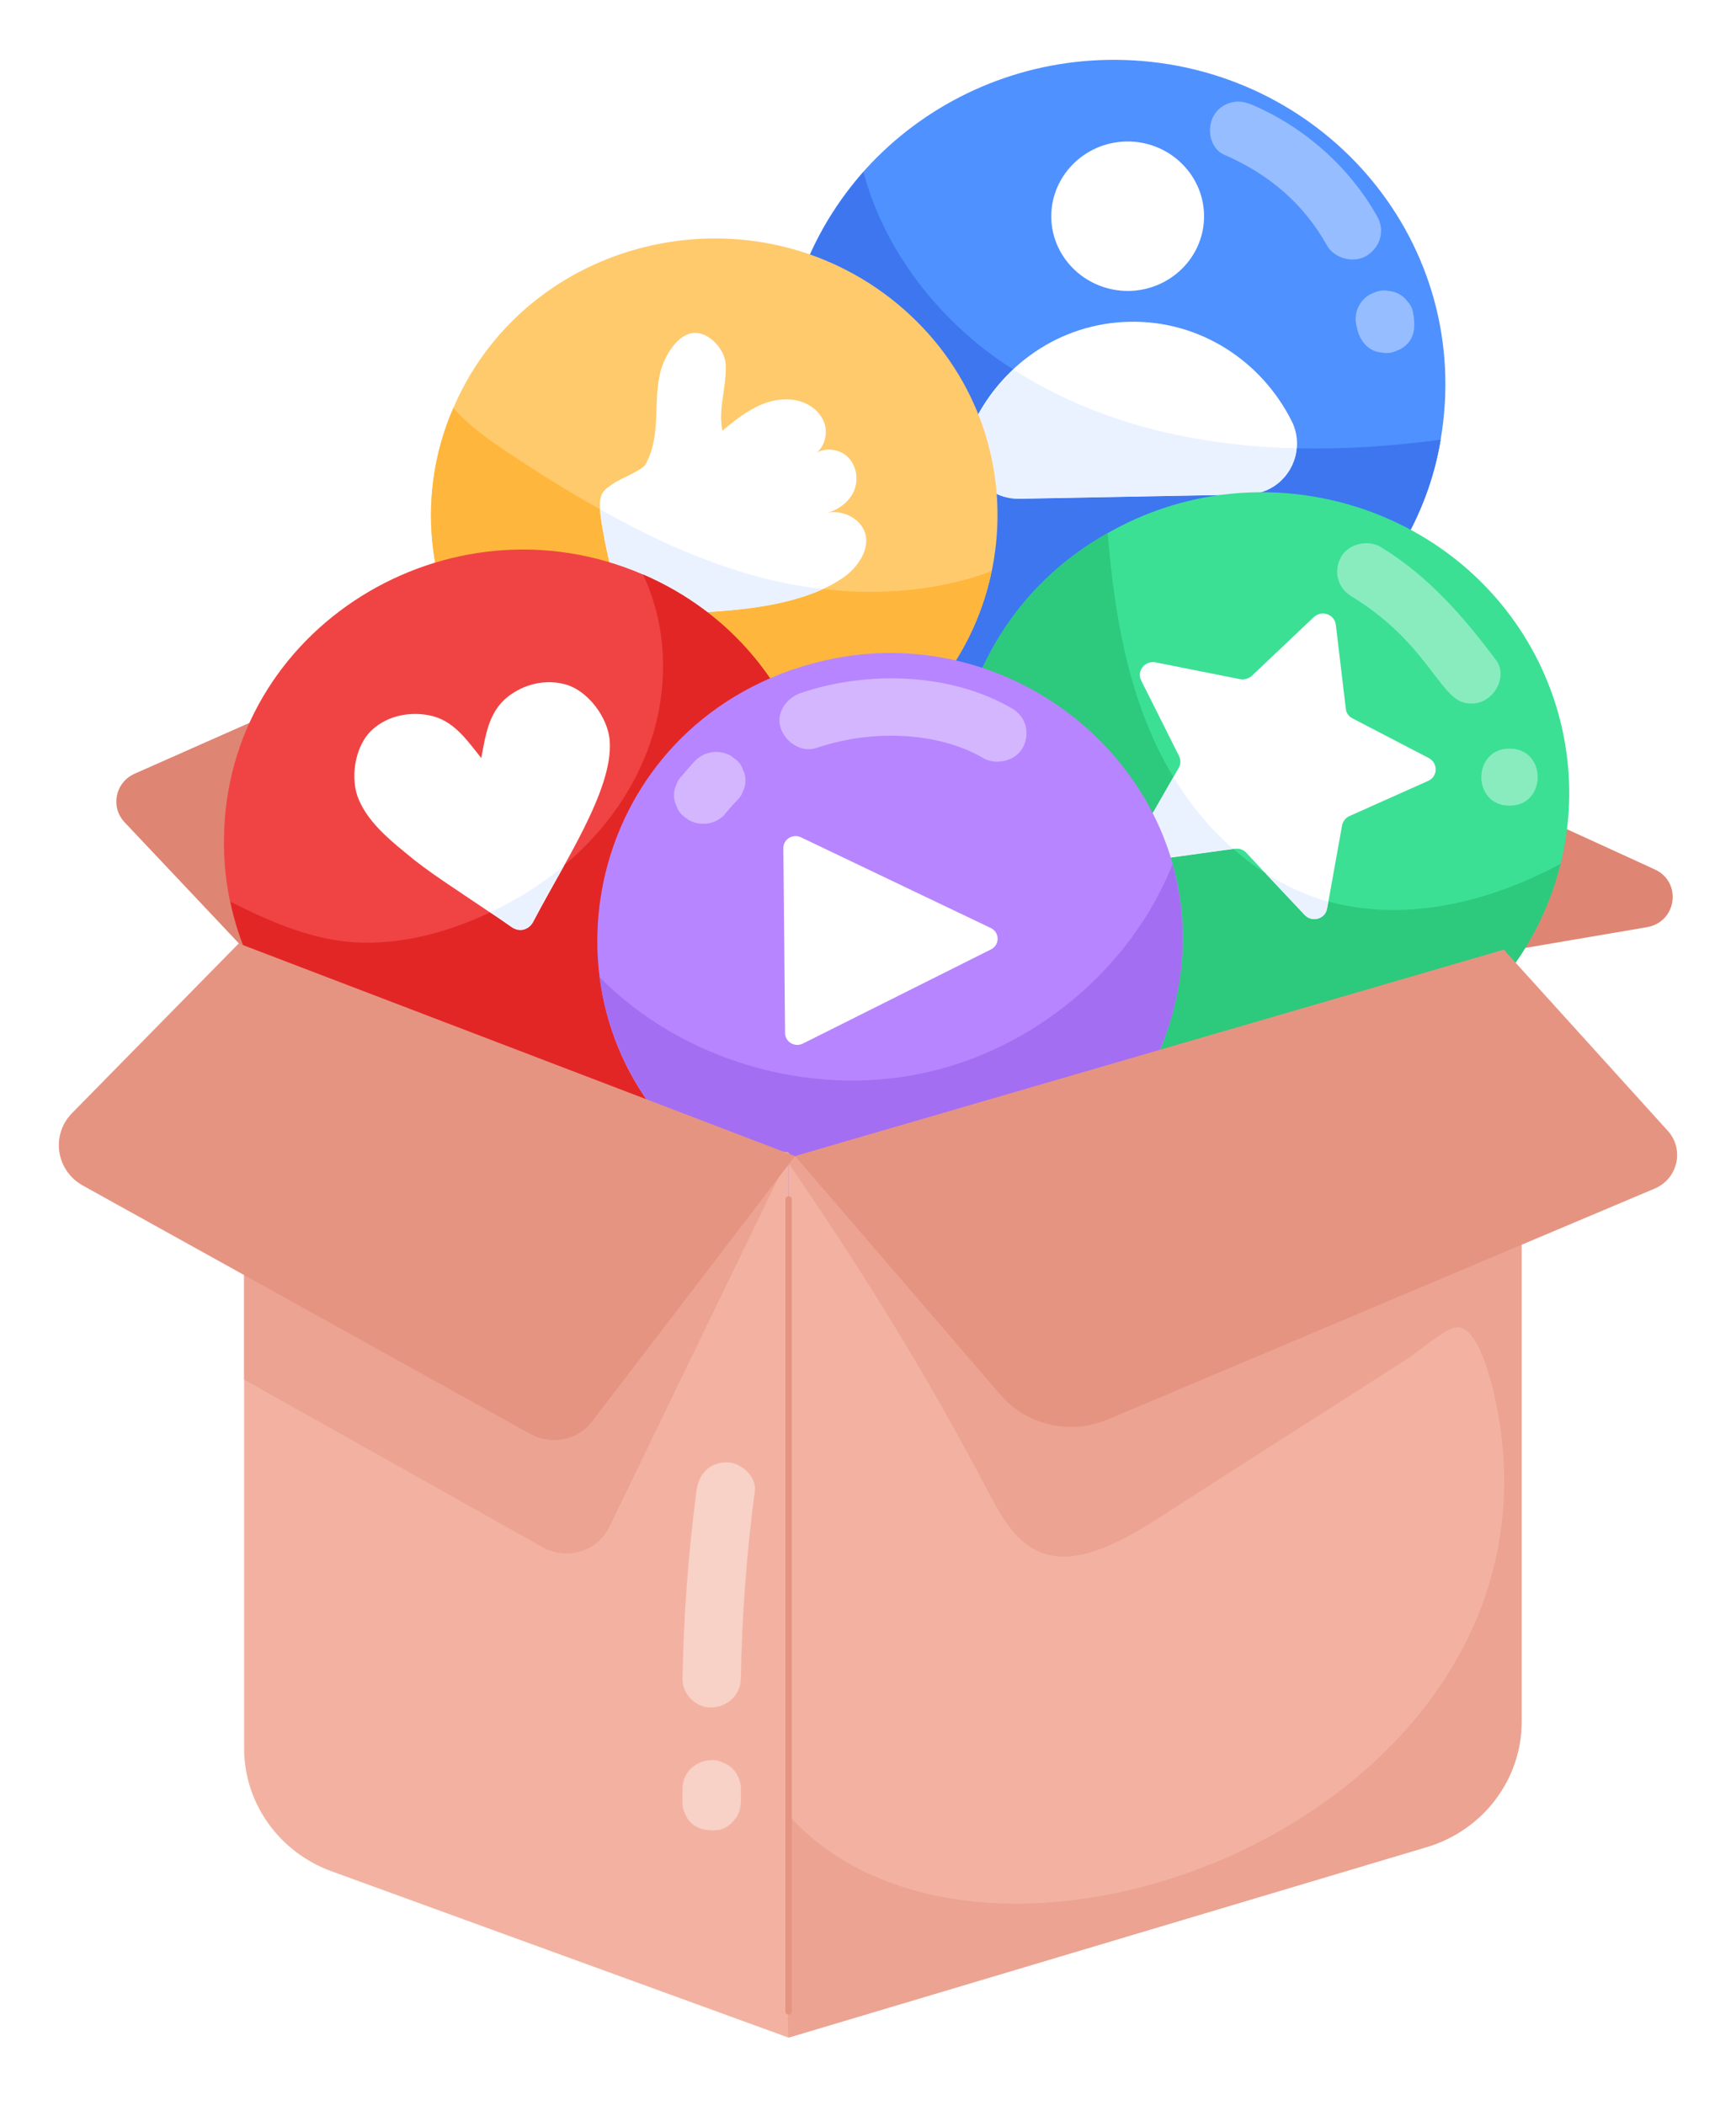 <svg width="118" height="143" viewBox="0 0 118 143" fill="none" xmlns="http://www.w3.org/2000/svg">
<g filter="url(#filter0_d_738_6382)">
<path d="M98.954 60.697L108.936 58.996C110.984 58.647 111.356 55.928 109.472 55.066L92.927 47.496L98.954 60.697Z" fill="#DF8573"/>
<path d="M13.513 60.386L5.471 51.869C4.488 50.827 4.836 49.15 6.156 48.565L27.946 38.916L13.513 60.386Z" fill="#DF8573"/>
<path d="M94.923 25.875C93.198 36.329 83.312 44.794 71.384 44.093C59.41 43.407 49.623 33.576 50.209 20.804C50.977 8.533 61.735 -0.605 74.043 0.103C87.236 0.864 97.192 12.598 94.923 25.875Z" fill="#4F91FF"/>
<path d="M78.842 10.597C78.897 13.394 76.622 15.707 73.745 15.767C70.878 15.806 68.512 13.581 68.456 10.785C68.416 7.982 70.692 5.669 73.553 5.614C76.414 5.56 78.786 7.8 78.842 10.597Z" fill="white"/>
<path d="M81.725 29.598L66.328 29.886C63.79 29.94 62.006 27.415 63.002 25.137C63.024 25.094 63.035 25.04 63.056 25.008C64.958 20.84 69.041 17.945 73.792 17.862C78.563 17.765 82.743 20.526 84.79 24.591C85.914 26.79 84.388 29.553 81.725 29.598Z" fill="white"/>
<path d="M94.923 25.877C93.198 36.331 83.312 44.796 71.384 44.096C53.085 43.046 43.342 21.912 55.691 7.68C57.156 13.275 61.185 18.17 65.868 21.095C64.698 22.186 63.734 23.523 63.056 25.011C63.034 25.043 63.023 25.096 63.001 25.139C62.005 27.418 63.789 29.942 66.328 29.889L81.725 29.6C83.629 29.568 84.997 28.134 85.139 26.455C88.401 26.54 91.683 26.305 94.923 25.877Z" fill="#3D76EF"/>
<path d="M85.14 26.453C84.998 28.133 83.63 29.567 81.725 29.599L66.328 29.888C63.79 29.941 62.006 27.416 63.002 25.138C63.024 25.095 63.035 25.041 63.056 25.009C63.735 23.522 64.698 22.185 65.869 21.094C71.52 24.754 78.36 26.316 85.14 26.453Z" fill="#EBF2FF"/>
<path d="M56.172 46.715C50.238 50.618 42.058 51.027 35.534 47.079C27.206 42.106 24.169 32.055 27.819 23.714C27.84 23.65 27.873 23.597 27.895 23.532C32.938 12.132 47.67 8.641 57.519 16.258C67.826 24.274 67.033 39.702 56.172 46.715Z" fill="#FFCA6C"/>
<path d="M54.378 35.2C51.803 37.025 47.778 37.452 44.594 37.607C43.325 37.66 40.731 37.896 39.779 37.061C39.232 36.591 38.926 35.917 38.696 35.232C38.362 34.034 38.077 32.813 37.832 31.102C37.625 29.487 37.976 29.333 38.784 28.792C39.167 28.535 40.622 27.957 40.863 27.572C41.982 25.603 41.359 23.381 41.892 21.26C42.143 20.287 43.008 18.65 44.222 18.618C45.251 18.586 46.269 19.784 46.324 20.704C46.422 22.234 45.787 23.764 46.105 25.261C46.805 24.684 47.505 24.117 48.304 23.699C50.491 22.557 52.433 23.272 53.01 24.673C53.283 25.379 53.086 26.256 52.539 26.738C53.174 26.406 54.028 26.513 54.564 26.994C55.22 27.572 55.385 28.567 55.045 29.359C54.706 30.14 53.929 30.696 53.075 30.878C53.855 30.66 54.705 30.881 55.308 31.434C56.544 32.654 55.571 34.344 54.378 35.2Z" fill="white"/>
<path d="M64.402 34.809C61.733 47.659 46.707 53.841 35.534 47.079C27.206 42.107 24.169 32.056 27.819 23.715C28.869 24.934 30.27 25.908 31.638 26.817C33.63 28.144 35.676 29.428 37.777 30.594C37.81 31.106 38.071 32.83 38.499 34.52C38.739 35.38 38.998 36.394 39.779 37.066C40.732 37.9 43.325 37.665 44.595 37.611C47.302 37.48 50.497 37.155 52.955 36.018C56.709 36.469 60.763 36.168 64.402 34.809Z" fill="#FFB63C"/>
<path d="M52.955 36.016C50.497 37.153 47.302 37.478 44.594 37.61C43.325 37.663 40.731 37.899 39.779 37.064C39.232 36.593 38.926 35.919 38.696 35.235C38.108 33.125 37.814 31.171 37.777 30.592C37.996 30.731 38.225 30.849 38.455 30.977H38.466C42.889 33.422 47.899 35.484 52.955 36.016Z" fill="#EBF2FF"/>
<path d="M48.567 65.289C45.956 68.662 42.152 71.208 37.689 72.36C24.61 75.727 12.025 65.843 12.225 52.986C12.35 38.694 27.492 29.323 40.71 35.035C52.794 40.246 56.571 55.16 48.567 65.289Z" fill="#F04444"/>
<path d="M33.247 58.62C32.94 59.198 32.283 59.358 31.758 58.973C27.543 56.105 26.195 55.322 24.492 53.881C23.255 52.875 22.019 51.773 21.406 50.372C20.771 48.97 21.078 46.67 22.325 45.558C23.343 44.638 24.787 44.338 26.155 44.595C27.83 44.916 28.727 46.275 29.712 47.505C30.007 45.964 30.204 44.359 31.539 43.322C32.623 42.477 34.056 42.134 35.391 42.487C37.011 42.915 38.357 44.83 38.445 46.36C38.682 49.684 35.251 54.749 33.247 58.62Z" fill="white"/>
<path d="M48.567 65.285C45.956 68.658 42.152 71.204 37.69 72.357C26.315 75.284 14.88 68.104 12.663 57.262C15.125 58.503 17.674 59.637 20.41 59.958C23.783 60.347 27.287 59.427 30.314 57.989C31.075 58.485 31.377 58.714 31.759 58.974C32.284 59.359 32.94 59.198 33.247 58.62C33.852 57.452 35.301 54.895 35.37 54.769C42.147 49.064 43.498 40.965 40.71 35.031C52.794 40.242 56.571 55.156 48.567 65.285Z" fill="#E22626"/>
<path d="M35.37 54.773C35.13 55.217 33.843 57.474 33.247 58.625C32.94 59.202 32.284 59.363 31.759 58.978C31.191 58.591 31.149 58.538 30.314 57.993C32.13 57.138 33.849 56.057 35.37 54.773Z" fill="#EBF2FF"/>
<path d="M103.075 54.697C99.468 69.128 81.569 75.177 69.633 65.694C58.298 56.72 59.704 39.288 72.292 32.22C82.422 26.433 95.473 29.998 101.106 40.062C103.601 44.534 104.301 49.776 103.075 54.697Z" fill="#3BE094"/>
<path d="M94.069 49.057L88.729 51.443C88.466 51.56 88.28 51.806 88.225 52.074C88.21 52.161 87.141 58.107 87.208 57.733C87.186 57.797 87.175 57.851 87.164 57.883C86.956 58.471 86.146 58.653 85.687 58.172L83.027 55.347C83.027 55.337 83.016 55.337 83.016 55.337C82.936 55.25 81.632 53.846 81.714 53.935C81.339 53.548 80.916 53.685 80.828 53.678C80.738 53.691 74.751 54.521 75.115 54.47C74.388 54.556 73.886 53.813 74.24 53.186C74.291 53.098 77.308 47.849 77.118 48.18C77.26 47.944 77.271 47.634 77.151 47.388L74.568 42.231C74.251 41.59 74.82 40.862 75.542 41.001L81.299 42.146C81.583 42.189 81.878 42.103 82.086 41.921L86.299 37.931C86.836 37.428 87.711 37.738 87.799 38.444L88.477 44.146C88.499 44.435 88.685 44.681 88.937 44.81L94.124 47.506C94.759 47.848 94.737 48.768 94.069 49.057Z" fill="white"/>
<path d="M103.075 54.693C99.468 69.124 81.569 75.174 69.633 65.691C58.298 56.717 59.704 39.285 72.292 32.217C72.765 37.971 73.747 43.806 76.757 48.799L74.24 53.185C74.065 53.495 74.098 53.848 74.273 54.094C74.652 54.651 75.267 54.428 75.356 54.437L80.828 53.677C81.517 54.287 82.251 54.843 83.016 55.335C83.016 55.335 83.027 55.335 83.027 55.346L85.686 58.17C86.146 58.652 86.956 58.47 87.164 57.881C87.22 57.716 87.258 57.434 87.295 57.25C91.445 58.385 96.898 57.994 103.075 54.693Z" fill="#2DC97D"/>
<path d="M80.828 53.675C80.738 53.688 74.751 54.517 75.115 54.467C74.388 54.553 73.886 53.81 74.24 53.183L76.757 48.797C77.862 50.605 79.23 52.284 80.828 53.675Z" fill="#EBF2FF"/>
<path d="M87.295 57.252C87.259 57.432 87.221 57.716 87.164 57.883C86.956 58.471 86.146 58.653 85.686 58.172L83.027 55.348C84.64 56.351 86.245 56.995 87.295 57.252Z" fill="#EBF2FF"/>
<path d="M76.954 63.801C73.836 78.481 55.615 84.304 44.244 74.338C33.213 64.945 36.31 46.691 50.646 41.57C50.767 41.517 50.887 41.485 50.996 41.453C65.658 36.506 80.164 49.215 76.954 63.801Z" fill="#B785FF"/>
<path d="M64.345 59.051C64.961 59.345 64.969 60.2 64.359 60.505C53.145 66.118 51.461 66.959 51.572 66.903C51.022 67.178 50.368 66.791 50.363 66.187C50.311 60.391 50.244 53.366 50.246 53.626C50.24 53.022 50.887 52.623 51.442 52.888L64.345 59.051Z" fill="white"/>
<path d="M67.794 76.487C54.932 83.906 39.557 75.769 37.766 62.441L37.799 62.43C43.358 68.036 51.949 70.571 59.74 68.913C67.324 67.298 73.89 61.767 76.702 54.717C78.951 62.831 75.583 71.824 67.794 76.487Z" fill="#A46EF2"/>
<path d="M50.603 74.296V134.441L19.524 123.133C15.956 121.828 13.593 118.5 13.593 114.788V69.6C13.71 69.615 53.116 74.615 50.603 74.296Z" fill="#F3B2A1"/>
<path d="M50.701 74.38C47.993 79.972 38.372 99.837 38.417 99.744C37.612 101.405 35.529 102.044 33.898 101.128L13.593 89.732V75.685C16.413 72.808 20.583 71.708 24.634 71.449C31.62 71.022 40.15 72.88 50.603 74.369C50.636 74.369 50.668 74.38 50.701 74.38Z" fill="#ECA392"/>
<path d="M100.427 69.255V112.978C100.427 116.893 97.811 120.349 93.981 121.493C90.847 122.428 107.448 117.475 50.602 134.438V74.636C106.336 68.616 99.921 69.309 100.427 69.255Z" fill="#F3B2A1"/>
<path d="M100.427 77.318V112.974C100.427 116.89 97.811 120.345 93.981 121.49L50.602 134.435C50.537 134.017 50.584 133.559 50.551 133.152C50.54 132.992 50.602 132.819 50.602 132.659C50.526 131.247 50.537 129.834 50.602 128.412C50.712 125.395 50.461 122.3 50.603 119.326C64.086 134.338 103.059 119.645 98.939 92.712C98.752 91.482 97.833 86.432 96.181 86.176C95.415 86.047 93.423 87.834 92.766 88.251C90.954 89.427 80.621 96.003 75.476 99.313C69.09 103.423 66.604 101.973 64.434 97.847C59.707 88.825 55.507 82.211 50.274 74.547C119.266 78.359 95.136 77.025 100.427 77.318Z" fill="#ECA392"/>
<path d="M13.226 60.1L1.899 71.624C0.442 73.107 0.804 75.534 2.633 76.549L33.069 93.433C34.481 94.216 36.269 93.851 37.241 92.58L51.043 74.548L13.226 60.1Z" fill="#E69482"/>
<path d="M51.042 74.544L65.003 90.765C66.785 92.836 69.744 93.519 72.285 92.447L109.463 76.758C111.053 76.087 111.508 74.092 110.36 72.825L99.216 60.52L51.042 74.544Z" fill="#E69482"/>
<path d="M50.603 132.878C50.481 132.878 50.383 132.781 50.383 132.662V77.491C50.383 77.372 50.481 77.275 50.603 77.275C50.725 77.275 50.823 77.372 50.823 77.491V132.662C50.823 132.781 50.725 132.878 50.603 132.878Z" fill="#E69482"/>
<g opacity="0.4">
<path d="M44.342 97.289C43.783 101.53 43.465 105.797 43.39 110.072C43.372 111.086 44.315 112.057 45.372 112.01C46.462 111.963 47.336 111.159 47.355 110.072C47.431 105.797 47.748 101.53 48.307 97.289C48.44 96.279 47.3 95.308 46.324 95.351C45.136 95.403 44.484 96.207 44.342 97.289Z" fill="white"/>
</g>
<g opacity="0.4">
<path d="M43.39 117.524C43.39 118.499 43.34 118.791 43.561 119.202C43.811 119.953 44.602 120.495 45.9 120.325C46.575 120.139 46.808 119.784 47.084 119.434C47.424 118.862 47.355 118.438 47.355 117.524C47.382 116.833 46.887 115.992 46.136 115.753C45.06 115.2 43.395 116.004 43.39 117.524Z" fill="white"/>
</g>
<g opacity="0.4">
<path d="M88.854 36.513C93.831 39.533 94.84 43.286 96.472 43.726C98.342 44.229 99.587 42.054 98.711 40.879C96.505 37.919 94.071 35.117 90.856 33.166C89.973 32.63 88.634 32.953 88.143 33.861C87.63 34.811 87.913 35.941 88.854 36.513Z" fill="white"/>
</g>
<g opacity="0.4">
<path d="M99.606 50.737C102.157 50.737 102.162 46.861 99.606 46.861C97.055 46.861 97.05 50.737 99.606 50.737Z" fill="white"/>
</g>
<g opacity="0.4">
<path d="M80.206 6.509C83.361 7.879 85.664 9.939 87.194 12.673C87.693 13.563 89.024 13.924 89.907 13.368C90.83 12.786 91.151 11.669 90.618 10.716C88.765 7.407 85.732 4.692 82.207 3.162C81.703 2.944 81.232 2.818 80.679 2.967C78.831 3.465 78.877 5.933 80.206 6.509Z" fill="white"/>
</g>
<g opacity="0.4">
<path d="M89.215 18.187C89.427 19.338 90.18 19.919 90.932 19.952C91.466 20.069 91.786 19.891 92.196 19.722C93.235 19.122 93.22 18.148 93.038 17.156C92.977 16.904 92.859 16.684 92.683 16.497C92.423 16.104 91.901 15.791 91.39 15.768C90.856 15.651 90.536 15.829 90.126 15.998C89.348 16.448 88.98 17.33 89.215 18.187Z" fill="white"/>
</g>
<g opacity="0.4">
<path d="M52.503 46.815C56.573 45.435 61.028 45.854 63.811 47.494C64.701 48.017 66.028 47.715 66.524 46.798C67.031 45.859 66.762 44.706 65.812 44.147C61.668 41.706 55.955 41.549 51.449 43.077C50.471 43.408 49.719 44.42 50.064 45.461C50.377 46.407 51.454 47.17 52.503 46.815Z" fill="white"/>
</g>
<g opacity="0.4">
<path d="M46.202 51.403C47.095 50.287 47.323 50.29 47.495 49.773C47.73 49.334 47.731 48.719 47.495 48.279C47.328 47.778 47.006 47.596 46.684 47.352C45.892 46.904 44.916 47.04 44.281 47.655C43.972 47.978 43.677 48.314 43.398 48.662C43.205 48.838 43.068 49.046 42.988 49.286C42.753 49.724 42.752 50.339 42.988 50.779C43.155 51.281 43.478 51.463 43.8 51.706C44.56 52.137 45.543 52.043 46.202 51.403Z" fill="white"/>
</g>
</g>
<defs>
<filter id="filter0_d_738_6382" x="0" y="0.064" width="118" height="142.377" filterUnits="userSpaceOnUse" color-interpolation-filters="sRGB">
<feFlood flood-opacity="0" result="BackgroundImageFix"/>
<feColorMatrix in="SourceAlpha" type="matrix" values="0 0 0 0 0 0 0 0 0 0 0 0 0 0 0 0 0 0 127 0" result="hardAlpha"/>
<feOffset dx="3" dy="4"/>
<feGaussianBlur stdDeviation="2"/>
<feComposite in2="hardAlpha" operator="out"/>
<feColorMatrix type="matrix" values="0 0 0 0 0 0 0 0 0 0 0 0 0 0 0 0 0 0 0.25 0"/>
<feBlend mode="normal" in2="BackgroundImageFix" result="effect1_dropShadow_738_6382"/>
<feBlend mode="normal" in="SourceGraphic" in2="effect1_dropShadow_738_6382" result="shape"/>
</filter>
</defs>
</svg>
